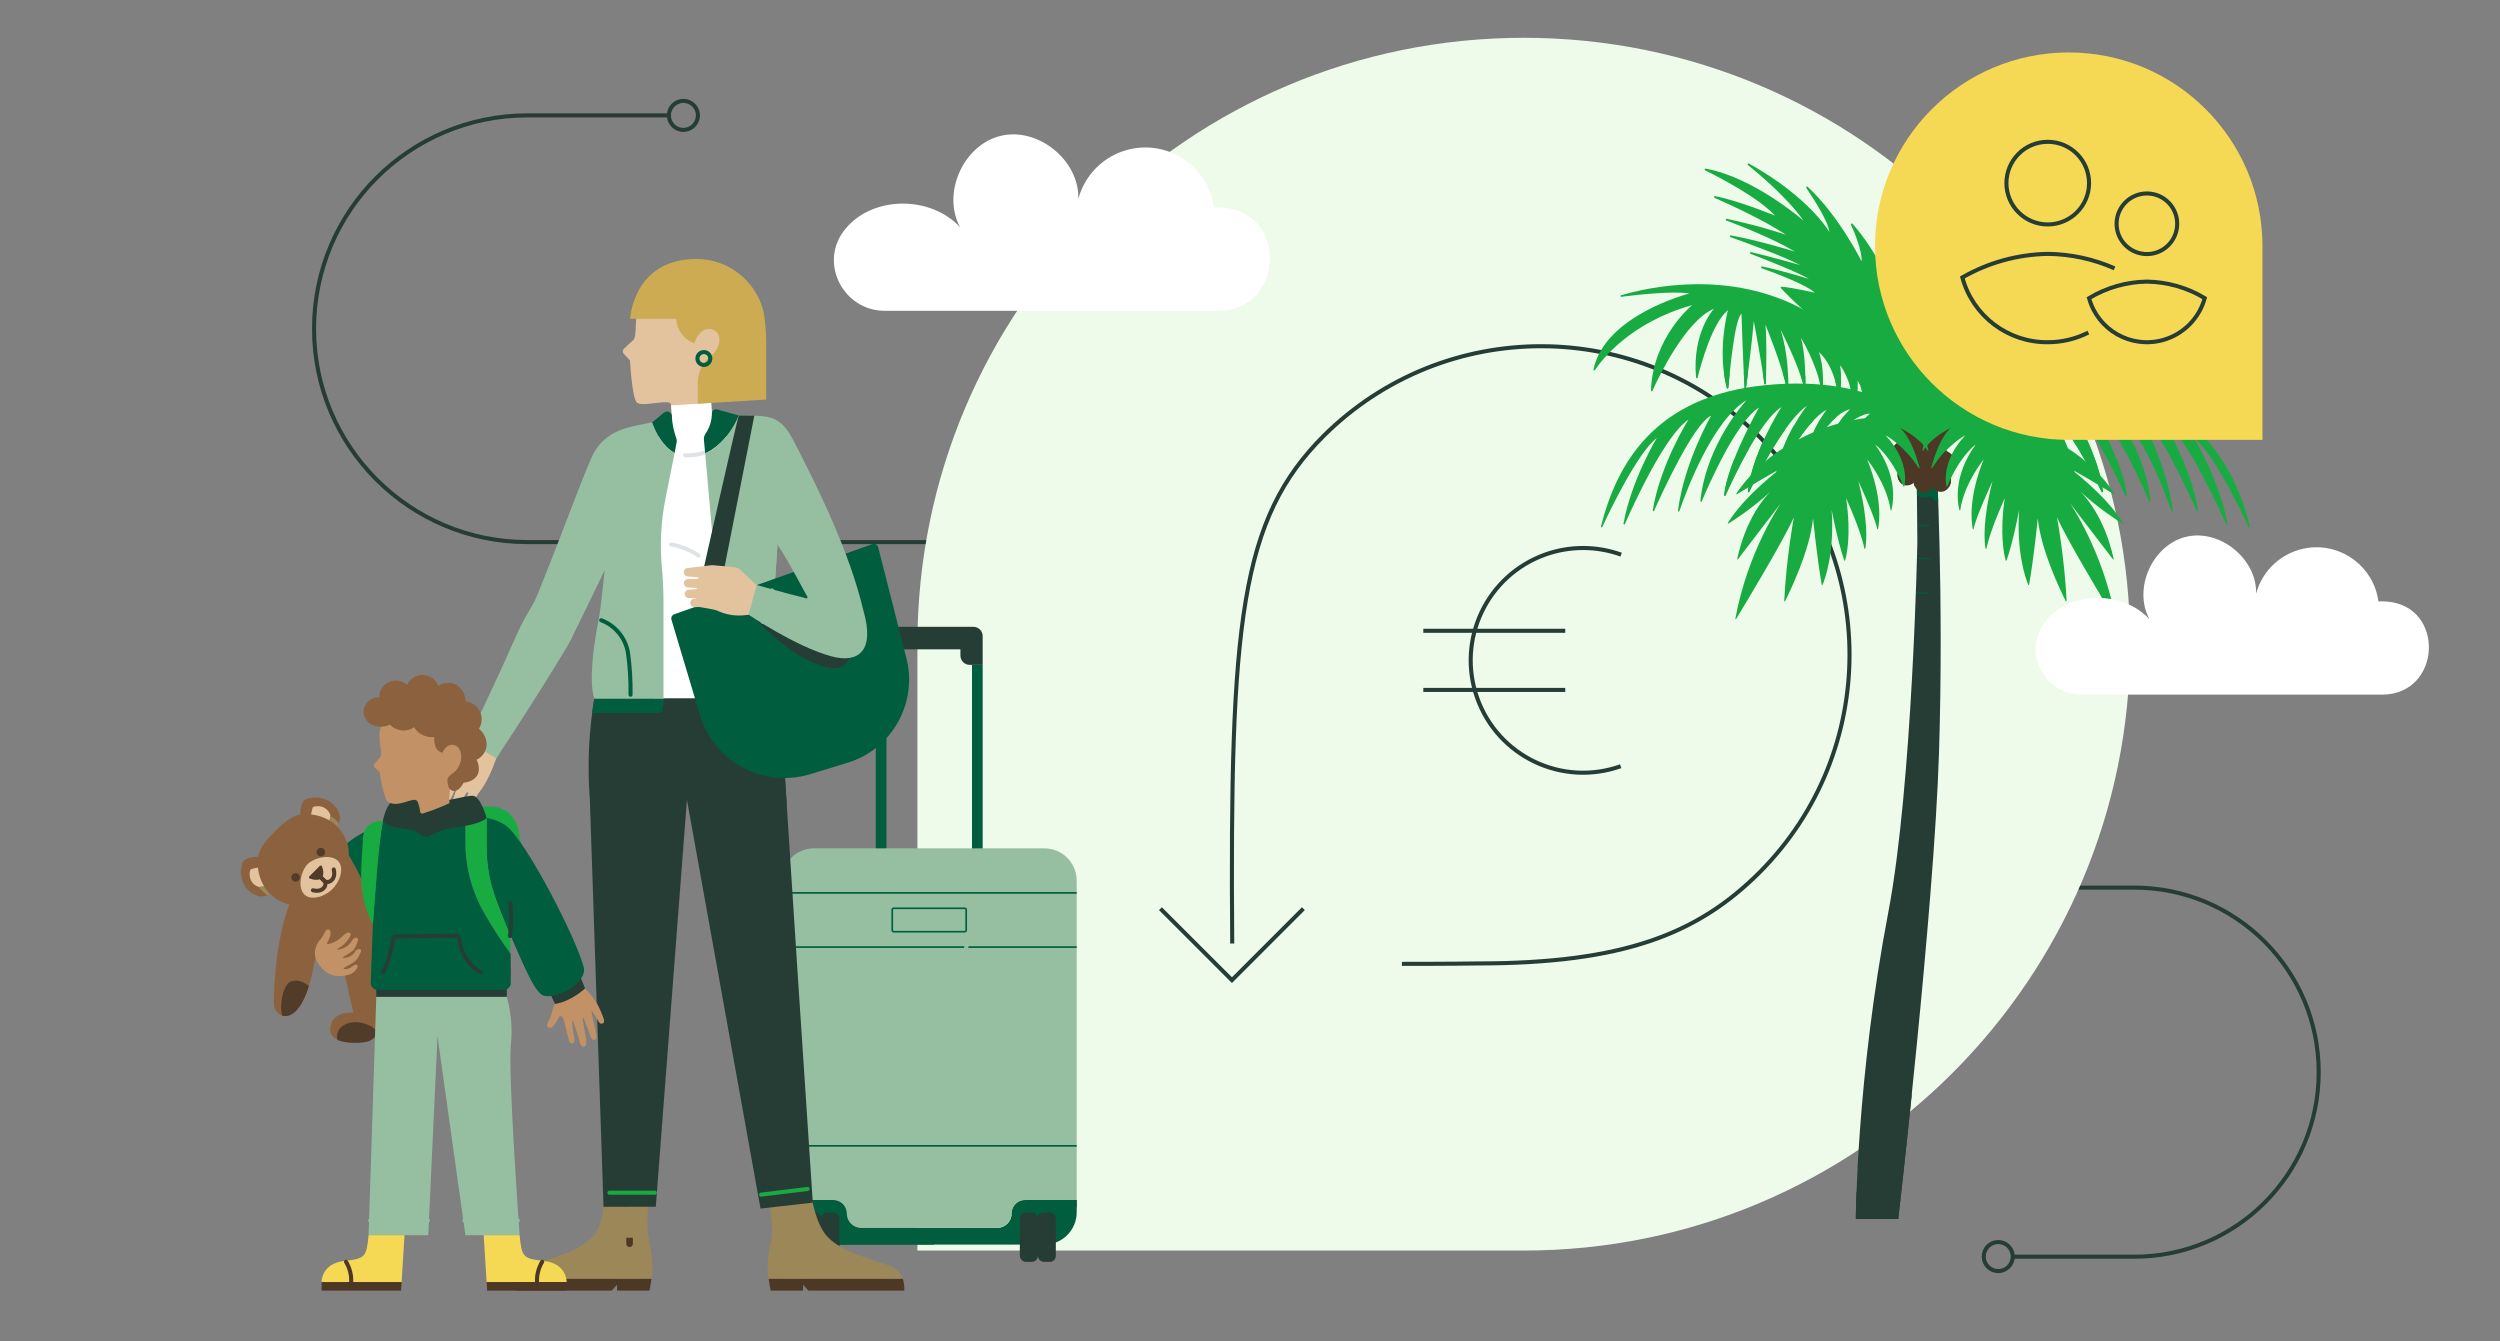 <?xml version="1.0" encoding="UTF-8"?>
<svg xmlns="http://www.w3.org/2000/svg" width="615" height="330" xmlns:xlink="http://www.w3.org/1999/xlink" viewBox="0 0 615 330">
  <rect x="0" y="0" width="615" height="330" fill="#808080" stroke="none"/>
  <defs>
    <style>
      .cls-1, .cls-2, .cls-3, .cls-4, .cls-5, .cls-6, .cls-7, .cls-8, .cls-9, .cls-10, .cls-11, .cls-12, .cls-13 {
        fill: none;
      }

      .cls-2 {
        stroke: #dfe3e6;
      }

      .cls-2, .cls-3 {
        stroke-linejoin: round;
      }

      .cls-2, .cls-3, .cls-4, .cls-5, .cls-6, .cls-7, .cls-8, .cls-9, .cls-10 {
        stroke-linecap: round;
      }

      .cls-3, .cls-6, .cls-13 {
        stroke: #263d36;
      }

      .cls-14 {
        clip-path: url(#clippath);
      }

      .cls-15, .cls-16 {
        fill: #005e3f;
      }

      .cls-17 {
        fill: #eefaea;
      }

      .cls-18 {
        fill: #f5d954;
      }

      .cls-19 {
        fill: #e3c29e;
      }

      .cls-20 {
        fill: #fff;
      }

      .cls-21 {
        fill: #96bfa1;
      }

      .cls-22 {
        fill: #9c8759;
      }

      .cls-23 {
        fill: #8c613d;
      }

      .cls-24 {
        fill: #c29166;
      }

      .cls-25 {
        fill: #ccab52;
      }

      .cls-26, .cls-27 {
        fill: #18ab42;
      }

      .cls-28, .cls-29 {
        fill: #263d36;
      }

      .cls-30, .cls-31 {
        fill: #4d3826;
      }

      .cls-32 {
        fill: #513c2a;
      }

      .cls-31, .cls-29, .cls-27, .cls-16, .cls-33 {
        mix-blend-mode: multiply;
      }

      .cls-4 {
        stroke: #4d3826;
      }

      .cls-4, .cls-5, .cls-6, .cls-7, .cls-8, .cls-9, .cls-10, .cls-11, .cls-12, .cls-13 {
        stroke-miterlimit: 10;
      }

      .cls-5 {
        stroke: #513c2a;
      }

      .cls-7 {
        stroke: #18ab42;
      }

      .cls-8, .cls-10, .cls-11 {
        stroke: #005e3f;
      }

      .cls-9 {
        stroke: #96bfa1;
      }

      .cls-34 {
        clip-path: url(#clippath-1);
      }

      .cls-35 {
        clip-path: url(#clippath-4);
      }

      .cls-36 {
        clip-path: url(#clippath-3);
      }

      .cls-37 {
        clip-path: url(#clippath-2);
      }

      .cls-38 {
        clip-path: url(#clippath-7);
      }

      .cls-39 {
        clip-path: url(#clippath-8);
      }

      .cls-40 {
        clip-path: url(#clippath-6);
      }

      .cls-41 {
        clip-path: url(#clippath-5);
      }

      .cls-42 {
        clip-path: url(#clippath-9);
      }

      .cls-43 {
        clip-path: url(#clippath-14);
      }

      .cls-44 {
        clip-path: url(#clippath-13);
      }

      .cls-45 {
        clip-path: url(#clippath-12);
      }

      .cls-46 {
        clip-path: url(#clippath-10);
      }

      .cls-47 {
        clip-path: url(#clippath-15);
      }

      .cls-48 {
        clip-path: url(#clippath-16);
      }

      .cls-49 {
        clip-path: url(#clippath-11);
      }

      .cls-10 {
        stroke-width: .285px;
      }

      .cls-12 {
        stroke: #9c8759;
      }

      .cls-50 {
        isolation: isolate;
      }
    </style>
    <clipPath id="clippath">
      <rect class="cls-1" x="118.388" y="184.341" width="3.707" height="3.503"/>
    </clipPath>
    <clipPath id="clippath-1">
      <rect class="cls-1" x="189.326" y="296.098" width="8.407" height="3.468"/>
    </clipPath>
    <clipPath id="clippath-2">
      <rect class="cls-1" x="117.232" y="178.4" width="6.928" height="4.949"/>
    </clipPath>
    <clipPath id="clippath-3">
      <rect class="cls-1" x="148.065" y="117.482" width="3.65" height="22.988"/>
    </clipPath>
    <clipPath id="clippath-4">
      <rect class="cls-1" x="86.62" y="247.731" width="2.376" height="1.857"/>
    </clipPath>
    <clipPath id="clippath-5">
      <rect class="cls-1" x="84.5" y="235.523" width="3.568" height="2.882"/>
    </clipPath>
    <clipPath id="clippath-6">
      <rect class="cls-1" x="80.457" y="230.339" width="1.335" height="1.943"/>
    </clipPath>
    <clipPath id="clippath-7">
      <rect class="cls-1" x="82.854" y="230.2" width="4.153" height="3.434"/>
    </clipPath>
    <clipPath id="clippath-8">
      <rect class="cls-1" x="84.314" y="232.316" width="3.747" height="3.366"/>
    </clipPath>
    <clipPath id="clippath-9">
      <rect class="cls-1" x="84.875" y="239.723" width="1.157" height="1.047"/>
    </clipPath>
    <clipPath id="clippath-10">
      <rect class="cls-1" x="70.306" y="221.271" width="7.8" height="3.786"/>
    </clipPath>
    <clipPath id="clippath-11">
      <rect class="cls-1" x="100.008" y="196.755" width="3.435" height="3.145"/>
    </clipPath>
    <clipPath id="clippath-12">
      <rect class="cls-1" x="120.477" y="215.958" width="5.13" height="18.671"/>
    </clipPath>
    <clipPath id="clippath-13">
      <rect class="cls-1" x="118.986" y="303.854" width="7.856" height="2.535"/>
    </clipPath>
    <clipPath id="clippath-14">
      <rect class="cls-1" x="121.35" y="306.906" width="3.626" height="3.625"/>
    </clipPath>
    <clipPath id="clippath-15">
      <rect class="cls-1" x="91.66" y="303.854" width="7.856" height="2.535"/>
    </clipPath>
    <clipPath id="clippath-16">
      <rect class="cls-1" x="93.526" y="306.906" width="3.625" height="3.625"/>
    </clipPath>
  </defs>
  <g class="cls-50">
    <g id="Ebene_1" data-name="Ebene 1">
      <path id="Pfad_1516" data-name="Pfad 1516" class="cls-13" d="M232.374,133.353h-102.634c-28.986,0-52.484-23.498-52.484-52.484s23.498-52.484,52.484-52.484h34.953"/>
      <path id="Pfad_1506" data-name="Pfad 1506" class="cls-13" d="M495.153,309.152h29.847c25.074,0,45.4-20.326,45.4-45.4v-0h0c0-25.074-20.326-45.4-45.4-45.4h-59.8"/>
      <path id="Pfad_1504" data-name="Pfad 1504" class="cls-17" d="M374.85,9.298c-82.383,0-149.168,66.785-149.168,149.168h0v149.168h149.168c82.383,0,149.168-66.785,149.168-149.168S457.233,9.298,374.85,9.298"/>
      <path id="Pfad_1508" data-name="Pfad 1508" class="cls-13" d="M303.125,232.111c-.613-79.068,2.001-104.396,22.512-124.902,29.736-29.529,77.78-29.361,107.309,.375,29.388,29.594,29.382,77.36-.013,106.947-15.224,15.219-33.559,22.475-69.365,22.475-6.343,.107-18.699,.107-18.699,.107"/>
      <circle id="Ellipse_191" data-name="Ellipse 191" class="cls-3" cx="491.569" cy="309.111" r="3.568"/>
      <g id="Palme">
        <path class="cls-28" d="M471.672,133.31s-1.184,59.872-7.148,91.102c-7.853,41.116-7.993,75.455-7.993,75.455h10.438s8.821-76.057,10.03-114.781c1.209-38.724-.654-72.644-.654-72.644l-4.869,.314s.178,17.067,.196,20.556Z"/>
        <path class="cls-29" d="M456.531,299.867h10.438s1.515-13.062,3.375-31.115c-2.481,9.118-7.208,17.628-13.648,24.542-.155,4.214-.165,6.573-.165,6.573Z"/>
        <path class="cls-16" d="M475.415,119.801c-.425,.804-1.159,1.352-2.018,1.393-.702,.034-1.354-.275-1.842-.802,.005,.464,.009,.936,.014,1.412,.961,.658,2.292,.782,3.332,.24,.357,.628,.992,1.061,1.67,1.311,.079,.029,.16,.049,.24,.073-.032-.906-.063-1.762-.094-2.568-.517-.186-.971-.56-1.302-1.06Z"/>
        <g>
          <ellipse class="cls-30" cx="469.394" cy="116.395" rx="3.073" ry="2.559" transform="translate(210.31 524.751) rotate(-71.533)"/>
          <path class="cls-31" d="M468.061,119.148c-.417-.979-.845-1.871-1.272-2.682-.086,1.147,.401,2.2,1.272,2.682Z"/>
          <ellipse class="cls-30" cx="477.64" cy="106.2" rx="2.559" ry="3.073" transform="translate(2.866 224.556) rotate(-26.533)"/>
          <ellipse class="cls-30" cx="473.799" cy="114.851" rx="2.559" ry="3.073" transform="translate(-2.111 220.612) rotate(-26.155)"/>
          <path class="cls-31" d="M471.983,114.228c.056,.197,.107,.382,.15,.546,.42-.115,.805-.356,1.088-.687,.255-.3,.425-.672,.489-1.06-.391,.653-1.002,1.106-1.727,1.202Z"/>
          <ellipse class="cls-30" cx="478.515" cy="113.888" rx="2.559" ry="3.073" transform="translate(-1.204 222.592) rotate(-26.155)"/>
          <ellipse class="cls-30" cx="477.41" cy="117.922" rx="2.559" ry="3.073" transform="translate(-5.181 23.413) rotate(-2.794)"/>
          <path class="cls-31" d="M479.456,119.809c.351-.553,.547-1.256,.509-2.012-.003-.067-.011-.131-.018-.197-.216,.449-.43,.92-.643,1.413,.023,.269,.075,.536,.151,.795Z"/>
          <ellipse class="cls-30" cx="473.247" cy="118.126" rx="2.559" ry="3.073" transform="translate(-5.196 23.21) rotate(-2.794)"/>
          <path class="cls-31" d="M471.729,117.448c-.225,.545-.566,.999-.971,1.335,.071,.363,.195,.699,.361,1.001,.406-.706,.621-1.523,.61-2.336Z"/>
          <ellipse class="cls-30" cx="476.27" cy="110.706" rx="2.559" ry="3.073" transform="translate(-8.77 48.855) rotate(-5.819)"/>
          <ellipse class="cls-30" cx="471.608" cy="111.181" rx="2.559" ry="3.073" transform="translate(-8.842 48.385) rotate(-5.819)"/>
          <ellipse class="cls-30" cx="473.452" cy="106.627" rx="2.559" ry="3.073" transform="translate(-8.371 48.548) rotate(-5.819)"/>
          <ellipse class="cls-30" cx="469.394" cy="107.041" rx="3.073" ry="2.559" transform="translate(242.482 531.657) rotate(-74.726)"/>
          <path class="cls-31" d="M467.387,105.287c.648,.536,1.234,1.27,1.758,2.1,.206,.166,.406,.339,.605,.511,1.413,1.231,2.839,2.499,3.848,4.071,.045,.071,.156,.031,.143-.052-.125-.785-.28-1.563-.481-2.327-2.354-2.737-5.871-4.302-5.871-4.302Z"/>
          <path class="cls-31" d="M476.112,107.642c-.126,.099-.253,.201-.379,.306-.561,.467-1.115,.991-1.619,1.568,.656-.402,1.322-.787,2.002-1.147,.335-.177,.676-.344,1.017-.511,.345-.169,.692-.333,1.042-.49,.521-.822,1.103-1.55,1.747-2.082,0,0-1.879,.837-3.81,2.356Z"/>
          <ellipse class="cls-30" cx="467.854" cy="111.563" rx="3.073" ry="2.559" transform="translate(236.985 533.503) rotate(-74.726)"/>
        </g>
        <g class="cls-33">
          <path class="cls-10" d="M474.24,145.901c-.982,.046-1.735,.086-2.702-.091"/>
          <path class="cls-10" d="M474.77,137.455c-1.072,.011-1.931,.064-2.979-.162"/>
          <path class="cls-10" d="M474.56,129.206c-.995,.128-1.731,.16-2.651-.049"/>
        </g>
        <g>
          <g>
            <path class="cls-26" d="M470.689,86.301c.017-.241,.353-.285,.429-.056l2.451,7.339s-.029-.097-.079-.278c-1.895-6.836-.831-15.012,3.4-21.209,1.215-1.779,2.659-3.66,4.337-5.478,.139-.15,.392-.045,.383,.16l-.195,4.636s4.415-9.937,10.192-16.378c.168-.187,.468,.01,.364,.239-.968,2.125-2.751,6.423-2.609,9,0,0,5.514-11.126,13.26-18.329,.192-.179,.482,.066,.335,.283-1.818,2.685-5.424,8.286-5.671,10.84,0,0,4.783-8.471,19.778-16.837,.235-.131,.458,.193,.249,.363-3.319,2.69-9.988,8.403-13.663,13.676,0,0,12.168-10.646,24.055-12.785,.252-.045,.37,.301,.14,.414-3.503,1.728-13.121,6.704-17.184,11.151,0,0,8.822-3.665,14.739-4.804,.257-.05,.369,.313,.129,.419-3.561,1.565-12.334,5.557-17.57,9.101,0,0,5.264-1.921,14.539-3.942,.267-.058,.384,.325,.128,.421-4.046,1.511-11.455,4.458-16.895,7.655,0,0,9.046-2.784,15.767-3.99,.266-.048,.369,.333,.114,.424-4.318,1.541-13.685,4.966-17.057,6.849,0,0,7.56-2.157,11.992-3.165,.266-.061,.382,.323,.127,.42-3.958,1.517-11.717,4.571-14.381,6.191,0,0,6.956-2.183,11.525-3.076,.267-.052,.373,.331,.117,.423-3.724,1.343-11.08,4.147-13.082,6.024,0,0,5.14-1.189,8.164-1.475,.201-.019,.318,.223,.179,.37-1.802,1.918-9.905,10.229-22.962,19.046l9.501-4.941c.197-.103,.406,.116,.291,.307-1.446,2.408-6.688,10.813-12.21,15.708-3.106,2.754-10.339,8.339-10.339,8.339l-1.275-3.084s-2.384-7.678-1.515-19.971Z"/>
            <g>
              <path class="cls-26" d="M473.88,108.383l9.422-11.468c0,1.941,.697,4.041,1.072,5.028,.065,.172,.31,.152,.351-.027,.633-2.794,2.433-6.354,2.433-6.354-.12,2.169,.166,4.196,.365,5.282,.036,.196,.312,.203,.36,.01,.753-3.001,2.485-7.967,2.485-7.967-.245,2.084,.258,5.069,.596,6.733,.042,.208,.344,.193,.364-.018,.617-6.477,3.32-9.746,3.32-9.746-.483,2.9-.148,5.872,.119,7.487,.035,.212,.339,.202,.365-.011,.976-7.821,4.688-10.686,4.688-10.686-1.098,3.415-1.028,6.998-.874,8.921,.017,.215,.326,.232,.364,.019,1.116-6.19,4.968-12.506,4.968-12.506-1.009,3.532-1.126,9.115-1.108,12.082,.001,.219,.313,.253,.363,.04,1.284-5.455,5.738-14.083,5.738-14.083-1.787,5.687-1.92,11.463-1.846,14.347,.006,.22,.323,.246,.366,.03,1.141-5.779,5.225-15.625,5.225-15.625-.369,3.572-.229,10.546-.106,14.519,.007,.228,.339,.242,.368,.016,.705-5.524,2.592-15.427,2.592-15.427,.409,4.775,1.445,12.891,1.909,16.441,.029,.222,.353,.211,.367-.012,.342-5.405,.755-18.212,.755-18.212,1.675,1.219,2.911,14.406,3.236,18.228,.018,.207,.313,.23,.365,.028,2.462-9.487-.281-19.147-.281-19.147,3.818,2.98,6.657,13.306,7.487,16.622,.051,.202,.346,.175,.365-.032,1.021-11.115-4.396-16.947-4.396-16.947,6.969,2.942,13.534,16.642,15.142,20.198,.084,.185,.361,.115,.354-.088-.503-13.23-10.145-21.002-10.145-21.002,15.068,4.219,22.115,13.276,23.939,15.984,.113,.167,.375,.057,.335-.141-2.753-13.409-23.56-18.696-23.56-18.696,3.943-.68,12.757,.299,16.723,.802,.225,.029,.293-.295,.076-.36-6.272-1.875-26.786-6.674-45.511,3.838-18.425,10.343-30.85,31.094-30.85,31.094l1.7,.808Z"/>
              <g>
                <path class="cls-27" d="M494.768,97.343c-.134-.812-.285-1.967-.341-3.284,.467-.113,.94-.221,1.419-.326-.296,1.062-.545,2.258-.713,3.601-.026,.21-.33,.218-.365,.008Z"/>
                <path class="cls-27" d="M490.965,99.62c-.225-1.105-.522-2.795-.624-4.415,.643-.209,1.306-.409,1.989-.6-.436,1.37-.813,3.036-1,4.996-.02,.21-.322,.227-.364,.02Z"/>
                <path class="cls-27" d="M498.948,95.568c-.052-.646-.094-1.478-.086-2.429,.356-.063,.714-.125,1.074-.184-.251,.867-.465,1.749-.624,2.629-.039,.213-.347,.199-.364-.016Z"/>
                <path class="cls-27" d="M487.524,100.843c-.172-.946-.41-2.602-.39-4.443,.744-.319,1.531-.623,2.359-.911-.544,1.658-1.212,3.783-1.608,5.364-.048,.193-.325,.186-.36-.01Z"/>
                <path class="cls-27" d="M484.375,101.943c-.28-.74-.742-2.104-.956-3.557,.929-.636,2.02-1.228,3.24-1.777-.581,1.265-1.514,3.455-1.934,5.308-.041,.179-.285,.198-.35,.027Z"/>
                <path class="cls-27" d="M512.911,94.39c-.024-.789-.049-1.696-.071-2.671,.274-.009,.548-.017,.822-.023-.147,.97-.279,1.89-.383,2.713-.029,.226-.36,.209-.367-.019Z"/>
                <path class="cls-27" d="M517.78,95.419c-.126-.964-.294-2.265-.481-3.744,.35,.005,.699,.011,1.046,.02-.066,1.41-.133,2.692-.198,3.711-.014,.223-.338,.235-.367,.013Z"/>
                <path class="cls-27" d="M522.139,95.42c-.07-.825-.183-2.085-.333-3.567,.467,.031,.929,.066,1.384,.106-.16,1.154-.383,2.323-.686,3.49-.052,.202-.348,.179-.365-.029Z"/>
                <path class="cls-27" d="M507.427,95.464c-.023-.895-.026-2.069,.034-3.432,.409-.034,.818-.066,1.228-.095-.371,1.267-.685,2.483-.897,3.558-.043,.216-.359,.19-.365-.03Z"/>
                <path class="cls-27" d="M503.171,95.162c-.004-.751-0-1.669,.025-2.68,.393-.05,.789-.097,1.185-.143-.344,1.005-.637,1.977-.847,2.865-.05,.213-.362,.177-.363-.042Z"/>
              </g>
            </g>
            <g>
              <path class="cls-26" d="M474.536,104.834s9.963-12.814,38.332-10.102c27.332,2.613,36.711,19.308,40.601,34.768,.052,.205-.239,.31-.328,.118-2.19-4.71-8.725-18.197-13.405-21.901,0,0,6.357,10.6,8.19,21.103,.035,.203-.25,.29-.333,.102-2.11-4.798-9.915-21.885-15.64-25.695,0,0,6.889,10.848,8.779,22.318,.033,.202-.251,.288-.334,.101-2.074-4.663-9.783-21.462-14.025-23.384,0,0,6.615,11.381,8.155,23.382,.027,.208-.271,.279-.34,.081-1.811-5.234-8.221-22.262-16.531-27.277,0,0,9.916,10.603,11.361,24.796,.02,.2-.259,.273-.337,.088-1.763-4.18-8.566-19.653-14.087-23.081,0,0,7.668,13.421,8.575,21.533,.022,.199-.252,.275-.334,.092-1.716-3.855-8.444-18.39-13.763-21.737,0,0,7.186,11.096,8.264,20.765,.022,.195-.245,.274-.331,.098-1.778-3.631-8.854-17.6-14.203-21.168,0,0,6.104,7.561,7.56,16.603,.031,.195-.234,.287-.328,.113-1.649-3.075-7.336-13.197-12.069-15.772,0,0,4.13,5.26,5.041,11.644,.028,.194-.239,.28-.329,.106-1.404-2.721-5.931-10.833-10.478-11.845,0,0,3.358,3.231,4.499,6.925,.055,.177-.172,.307-.297,.17-1.449-1.584-5.827-6.046-9.152-6.02,0,0,2.595,2.062,3.283,4.405,.048,.163-.147,.289-.279,.182-1.083-.88-4.115-3.255-5.629-3.55,0,0-4.222-.813-7.306,2.461l-2.783-.422Z"/>
              <g>
                <path class="cls-27" d="M517.004,121c-1.219-2.491-4.927-9.835-8.861-15.358,1.809,.726,3.57,1.569,5.261,2.531,1.74,3.779,3.449,8.396,3.933,12.729,.022,.195-.246,.274-.332,.098Z"/>
                <path class="cls-27" d="M522.835,121.876c-.895-2.01-3.152-6.923-5.862-11.641,1.506,.993,2.763,1.996,3.792,2.925,1.17,3.011,2.12,6.078,2.404,8.623,.022,.199-.252,.276-.334,.092Z"/>
                <path class="cls-27" d="M496.401,107.777c-1.272-1.39-4.806-5.002-7.901-5.842,1.701,.033,3.4,.125,5.091,.287,1.063,1.292,2.452,3.263,3.107,5.387,.055,.177-.172,.305-.297,.168Z"/>
                <path class="cls-27" d="M502.675,112.524c-1.075-2.081-3.973-7.307-7.309-10.106,1.388,.173,2.769,.396,4.141,.671,1.273,2.131,2.955,5.529,3.498,9.328,.028,.195-.24,.281-.33,.106Z"/>
                <path class="cls-27" d="M506.113,104.883c1.687,3.008,3.532,7.1,4.249,11.553,.031,.195-.235,.287-.328,.113-1.282-2.391-5.003-9.038-8.82-13.089l.001-.001c1.654,.389,3.291,.865,4.898,1.424Z"/>
                <path class="cls-27" d="M476.064,103.283c2.174-.9,4.597-1.138,6.964-1.258,1.47-.075,2.944-.11,4.417-.103,.611,.526,2.513,2.283,3.087,4.241,.048,.163-.147,.289-.278,.182-1.083-.879-4.115-3.256-5.63-3.55,0,0-9.608,1.422-8.56,.488Z"/>
              </g>
            </g>
          </g>
          <path class="cls-26" d="M472.876,103.877c1.206-.398,16.984-5.261,35.543,6.24,6.863,4.253,10.76,9.787,11.743,11.299,.064,.098-.049,.215-.149,.154-1.537-.935-7.178-4.349-10.81-6.347,0,0,8.684,6.395,13.05,13.407,.061,.098-.053,.213-.151,.153-1.316-.809-5.786-3.665-10.279-7.797,1.597,1.595,5.983,6.703,8.133,16.477,.025,.114-.122,.187-.194,.094-1.437-1.873-7.712-10.056-10.572-13.805,0,0,8.135,11.713,11.215,28.408,.022,.12-.139,.185-.203,.08-1.881-3.099-11.792-19.508-14.184-25.002,0,0,1.835,9.775,2.376,20.592,.006,.118-.154,.163-.208,.058-1.142-2.257-6.137-12.494-6.887-20.367,0,0-.981,9.78-2.14,16.312-.019,.108-.167,.123-.209,.022-.619-1.487-2.965-7.918-2.228-18.398,0,0-1.538,8.013-3.111,12.411-.036,.1-.178,.095-.207-.006-.363-1.244-1.551-6.269-.242-15.287,0,0-3.51,7.571-4.5,12.367-.024,.118-.192,.116-.214-.002-.284-1.545-.819-6.642,1.698-16.546,0,0-4.05,8.673-4.628,11.721-.022,.119-.19,.118-.214,0-.371-1.813-1.073-7.717,2.667-17.079,0,0-4.776,5.839-5.751,12.411-.018,.12-.185,.131-.214,.014-.463-1.828-1.56-8.412,3.996-16.075,0,0-3.829,2.607-6.97,10.273-.041,.1-.186,.092-.208-.014-.277-1.347-.896-6.638,4.656-12.58,0,0-4.508,2.383-8.179,8.072-.067,.104-.23,.033-.199-.088,.375-1.459,1.403-5.032,3.051-7.648,.007-.011,.015-.02,.025-.028l-.014,.011c.524-.829,1.109-1.563,1.758-2.1,0,0-3.517,1.565-5.871,4.302l-.015,.018c-.333,.389-.644,.801-.917,1.236-.065,.104-.223,.042-.199-.078,.3-1.475,1.192-5.134,2.821-6.269l-2.825,.082c-.062,.002-.113-.048-.113-.11v-.485c0-.048,.029-.089,.074-.104Z"/>
        </g>
        <path class="cls-1" d="M473.359,75.165c-.717,1.161-.931,2.559-1.033,3.92-.321,4.264,.319,8.597,1.858,12.586"/>
        <path class="cls-31" d="M469.462,111.791c-.158-.178-.315-.349-.472-.516-.131-.14-.261-.273-.39-.405-.069-.071-.139-.145-.207-.214-.196-.196-.39-.385-.58-.564l-.036-.034c-.193-.181-.382-.353-.568-.517l-.038-.033c-.187-.165-.371-.322-.549-.47l-.002-.001c-.249,.184-.476,.412-.672,.679,.225,.333,.432,.662,.623,.986,.954,.793,1.788,1.727,2.502,2.75,.096,.137,.189,.275,.28,.415,.394,.603,.749,1.232,1.065,1.878,.039,.08,.162,.038,.145-.049-.14-.7-.292-1.397-.451-2.093-.015-.065-.029-.13-.045-.195-.027-.117-.053-.234-.08-.351-.072-.306-.149-.611-.225-.916l-.034-.058c-.092-.086-.179-.192-.267-.291Z"/>
        <path class="cls-26" d="M435.485,120.987c.2-.184,.4-.369,.599-.558,0,0-.222,.181-.599,.558Z"/>
        <g>
          <g>
            <path class="cls-26" d="M476.62,86.301c-.017-.241-.353-.285-.429-.056l-2.451,7.339s.029-.097,.079-.278c1.895-6.836,.831-15.012-3.4-21.209-1.215-1.779-2.659-3.66-4.337-5.478-.139-.15-.392-.045-.383,.16l.195,4.636s-4.415-9.937-10.192-16.378c-.168-.187-.468,.01-.364,.239,.968,2.125,2.751,6.423,2.609,9,0,0-5.514-11.126-13.26-18.329-.192-.179-.482,.066-.335,.283,1.818,2.685,5.424,8.286,5.671,10.84,0,0-4.783-8.471-19.778-16.837-.235-.131-.458,.193-.249,.363,3.319,2.69,9.988,8.403,13.663,13.676,0,0-12.168-10.646-24.055-12.785-.252-.045-.37,.301-.14,.414,3.503,1.728,13.121,6.704,17.184,11.151,0,0-8.822-3.665-14.739-4.804-.257-.05-.369,.313-.129,.419,3.561,1.565,12.334,5.557,17.57,9.101,0,0-5.264-1.921-14.539-3.942-.267-.058-.384,.325-.128,.421,4.046,1.511,11.455,4.458,16.895,7.655,0,0-9.046-2.784-15.767-3.99-.266-.048-.369,.333-.114,.424,4.318,1.541,13.685,4.966,17.057,6.849,0,0-7.56-2.157-11.992-3.165-.266-.061-.382,.323-.127,.42,3.958,1.517,11.717,4.571,14.381,6.191,0,0-6.956-2.183-11.525-3.076-.267-.052-.373,.331-.117,.423,3.724,1.343,11.08,4.147,13.082,6.024,0,0-5.14-1.189-8.164-1.475-.201-.019-.318,.223-.179,.37,1.802,1.918,9.905,10.229,22.962,19.046l-9.501-4.941c-.197-.103-.406,.116-.291,.307,1.446,2.408,6.688,10.813,12.21,15.708,3.106,2.754,10.339,8.339,10.339,8.339l1.275-3.084s2.384-7.678,1.515-19.971Z"/>
            <g>
              <path class="cls-26" d="M473.428,108.383l-9.422-11.468c0,1.941-.697,4.041-1.072,5.028-.065,.172-.31,.152-.351-.027-.633-2.794-2.433-6.354-2.433-6.354,.12,2.169-.166,4.196-.365,5.282-.036,.196-.312,.203-.36,.01-.753-3.001-2.485-7.967-2.485-7.967,.245,2.084-.258,5.069-.596,6.733-.042,.208-.344,.193-.364-.018-.617-6.477-3.32-9.746-3.32-9.746,.483,2.9,.148,5.872-.119,7.487-.035,.212-.339,.202-.365-.011-.976-7.821-4.688-10.686-4.688-10.686,1.098,3.415,1.028,6.998,.874,8.921-.017,.215-.326,.232-.364,.019-1.116-6.19-4.968-12.506-4.968-12.506,1.009,3.532,1.126,9.115,1.108,12.082-.001,.219-.313,.253-.363,.04-1.284-5.455-5.738-14.083-5.738-14.083,1.787,5.687,1.92,11.463,1.846,14.347-.006,.22-.323,.246-.366,.03-1.141-5.779-5.225-15.625-5.225-15.625,.369,3.572,.229,10.546,.106,14.519-.007,.228-.339,.242-.368,.016-.705-5.524-2.592-15.427-2.592-15.427-.409,4.775-1.445,12.891-1.909,16.441-.029,.222-.353,.211-.367-.012-.342-5.405-.755-18.212-.755-18.212-1.675,1.219-2.911,14.406-3.236,18.228-.018,.207-.313,.23-.365,.028-2.462-9.487,.281-19.147,.281-19.147-3.818,2.98-6.657,13.306-7.487,16.622-.051,.202-.346,.175-.365-.032-1.021-11.115,4.396-16.947,4.396-16.947-6.969,2.942-13.534,16.642-15.142,20.198-.084,.185-.361,.115-.354-.088,.503-13.23,10.145-21.002,10.145-21.002-15.068,4.219-22.115,13.276-23.939,15.984-.113,.167-.375,.057-.335-.141,2.753-13.409,23.56-18.696,23.56-18.696-3.943-.68-12.757,.299-16.723,.802-.225,.029-.293-.295-.076-.36,6.272-1.875,26.786-6.674,45.511,3.838,18.425,10.343,30.85,31.094,30.85,31.094l-1.7,.808Z"/>
              <g>
                <path class="cls-27" d="M452.541,97.343c.134-.812,.285-1.967,.341-3.284-.467-.113-.94-.221-1.419-.326,.296,1.062,.545,2.258,.713,3.601,.026,.21,.33,.218,.365,.008Z"/>
                <path class="cls-27" d="M456.344,99.62c.225-1.105,.522-2.795,.624-4.415-.643-.209-1.306-.409-1.989-.6,.436,1.37,.813,3.036,1,4.996,.02,.21,.322,.227,.364,.02Z"/>
                <path class="cls-27" d="M448.361,95.568c.052-.646,.094-1.478,.086-2.429-.356-.063-.714-.125-1.074-.184,.251,.867,.465,1.749,.624,2.629,.039,.213,.347,.199,.364-.016Z"/>
                <path class="cls-27" d="M459.785,100.843c.172-.946,.41-2.602,.39-4.443-.744-.319-1.531-.623-2.359-.911,.544,1.658,1.212,3.783,1.608,5.364,.048,.193,.325,.186,.36-.01Z"/>
                <path class="cls-27" d="M462.934,101.943c.28-.74,.742-2.104,.956-3.557-.929-.636-2.02-1.228-3.24-1.777,.581,1.265,1.514,3.455,1.934,5.308,.041,.179,.285,.198,.35,.027Z"/>
                <path class="cls-27" d="M434.398,94.39c.024-.789,.049-1.696,.071-2.671-.274-.009-.548-.017-.822-.023,.147,.97,.279,1.89,.383,2.713,.029,.226,.36,.209,.367-.019Z"/>
                <path class="cls-27" d="M429.529,95.419c.126-.964,.294-2.265,.481-3.744-.35,.005-.699,.011-1.046,.02,.066,1.41,.133,2.692,.198,3.711,.014,.223,.338,.235,.367,.013Z"/>
                <path class="cls-27" d="M425.17,95.42c.07-.825,.183-2.085,.333-3.567-.467,.031-.929,.066-1.384,.106,.16,1.154,.383,2.323,.686,3.49,.052,.202,.348,.179,.365-.029Z"/>
                <path class="cls-27" d="M439.882,95.464c.023-.895,.026-2.069-.034-3.432-.409-.034-.818-.066-1.228-.095,.371,1.267,.685,2.483,.897,3.558,.043,.216,.359,.19,.365-.03Z"/>
                <path class="cls-27" d="M444.138,95.162c.004-.751,0-1.669-.025-2.68-.393-.05-.789-.097-1.185-.143,.344,1.005,.637,1.977,.847,2.865,.05,.213,.362,.177,.363-.042Z"/>
              </g>
            </g>
            <g>
              <path class="cls-26" d="M472.773,104.834s-9.963-12.814-38.332-10.102c-27.332,2.613-36.711,19.308-40.601,34.768-.052,.205,.239,.31,.328,.118,2.19-4.71,8.725-18.197,13.405-21.901,0,0-6.357,10.6-8.19,21.103-.035,.203,.25,.29,.333,.102,2.11-4.798,9.915-21.885,15.64-25.695,0,0-6.889,10.848-8.779,22.318-.033,.202,.251,.288,.334,.101,2.074-4.663,9.783-21.462,14.025-23.384,0,0-6.615,11.381-8.155,23.382-.027,.208,.271,.279,.34,.081,1.811-5.234,8.221-22.262,16.531-27.277,0,0-9.916,10.603-11.361,24.796-.02,.2,.259,.273,.337,.088,1.763-4.18,8.566-19.653,14.087-23.081,0,0-7.668,13.421-8.575,21.533-.022,.199,.252,.275,.334,.092,1.716-3.855,8.444-18.39,13.763-21.737,0,0-7.186,11.096-8.264,20.765-.022,.195,.245,.274,.331,.098,1.778-3.631,8.854-17.6,14.203-21.168,0,0-6.104,7.561-7.56,16.603-.031,.195,.234,.287,.328,.113,1.649-3.075,7.336-13.197,12.069-15.772,0,0-4.13,5.26-5.041,11.644-.028,.194,.239,.28,.329,.106,1.404-2.721,5.931-10.833,10.478-11.845,0,0-3.358,3.231-4.499,6.925-.055,.177,.172,.307,.297,.17,1.449-1.584,5.827-6.046,9.152-6.02,0,0-2.595,2.062-3.283,4.405-.048,.163,.147,.289,.279,.182,1.083-.88,4.115-3.255,5.629-3.55,0,0,4.222-.813,7.306,2.461l2.783-.422Z"/>
              <g>
                <path class="cls-27" d="M430.305,121c1.219-2.491,4.927-9.835,8.861-15.358-1.809,.726-3.57,1.569-5.261,2.531-1.74,3.779-3.449,8.396-3.933,12.729-.022,.195,.246,.274,.332,.098Z"/>
                <path class="cls-27" d="M424.474,121.876c.895-2.01,3.152-6.923,5.862-11.641-1.506,.993-2.763,1.996-3.792,2.925-1.17,3.011-2.12,6.078-2.404,8.623-.022,.199,.252,.276,.334,.092Z"/>
                <path class="cls-27" d="M450.907,107.777c1.272-1.39,4.806-5.002,7.901-5.842-1.701,.033-3.4,.125-5.091,.287-1.063,1.292-2.452,3.263-3.107,5.387-.055,.177,.172,.305,.297,.168Z"/>
                <path class="cls-27" d="M444.633,112.524c1.075-2.081,3.973-7.307,7.309-10.106-1.388,.173-2.769,.396-4.141,.671-1.273,2.131-2.955,5.529-3.498,9.328-.028,.195,.24,.281,.33,.106Z"/>
                <path class="cls-27" d="M441.196,104.883c-1.687,3.008-3.532,7.1-4.249,11.553-.031,.195,.235,.287,.328,.113,1.282-2.391,5.003-9.038,8.82-13.089l-.001-.001c-1.654,.389-3.291,.865-4.898,1.424Z"/>
                <path class="cls-27" d="M471.245,103.283c-2.174-.9-4.597-1.138-6.964-1.258-1.47-.075-2.944-.11-4.417-.103-.611,.526-2.513,2.283-3.087,4.241-.048,.163,.147,.289,.278,.182,1.083-.879,4.115-3.256,5.63-3.55,0,0,9.608,1.422,8.56,.488Z"/>
              </g>
            </g>
          </g>
          <path class="cls-26" d="M474.432,103.877c-1.206-.398-16.984-5.261-35.543,6.24-6.863,4.253-10.76,9.787-11.743,11.299-.064,.098,.049,.215,.149,.154,1.537-.935,7.178-4.349,10.81-6.347,0,0-8.684,6.395-13.05,13.407-.061,.098,.053,.213,.151,.153,1.316-.809,5.786-3.665,10.279-7.797-1.597,1.595-5.983,6.703-8.133,16.477-.025,.114,.122,.187,.194,.094,1.437-1.873,7.712-10.056,10.572-13.805,0,0-8.135,11.713-11.215,28.408-.022,.12,.139,.185,.203,.08,1.881-3.099,11.792-19.508,14.184-25.002,0,0-1.835,9.775-2.376,20.592-.006,.118,.154,.163,.208,.058,1.142-2.257,6.137-12.494,6.887-20.367,0,0,.981,9.78,2.14,16.312,.019,.108,.167,.123,.209,.022,.619-1.487,2.965-7.918,2.228-18.398,0,0,1.538,8.013,3.111,12.411,.036,.1,.178,.095,.207-.006,.363-1.244,1.551-6.269,.242-15.287,0,0,3.51,7.571,4.5,12.367,.024,.118,.192,.116,.214-.002,.284-1.545,.819-6.642-1.698-16.546,0,0,4.05,8.673,4.628,11.721,.022,.119,.19,.118,.214,0,.371-1.813,1.073-7.717-2.667-17.079,0,0,4.776,5.839,5.751,12.411,.018,.12,.185,.131,.214,.014,.463-1.828,1.56-8.412-3.996-16.075,0,0,3.829,2.607,6.97,10.273,.041,.1,.186,.092,.208-.014,.277-1.347,.896-6.638-4.656-12.58,0,0,4.508,2.383,8.179,8.072,.067,.104,.23,.033,.199-.088-.375-1.459-1.403-5.032-3.051-7.648-.007-.011-.015-.02-.025-.028l.014,.011c-.524-.829-1.109-1.563-1.758-2.1,0,0,3.517,1.565,5.871,4.302l.015,.018c.333,.389,.644,.801,.917,1.236,.065,.104,.223,.042,.199-.078-.3-1.475-1.192-5.134-2.821-6.269l2.825,.082c.062,.002,.113-.048,.113-.11v-.485c0-.048-.029-.089-.074-.104Z"/>
        </g>
        <path class="cls-31" d="M479.352,111.226c-.17-.09-.345-.16-.523-.213v-0c.005-.091,.007-.183,.005-.276-.072,.072-.144,.148-.216,.222-.621,.642-1.262,1.367-1.899,2.185-.052,.205-.097,.411-.137,.618-.063,.326-.138,1.063-.172,1.409-.005,.046,.057,.067,.081,.027,.248-.399,.897-1.44,1.193-1.876,.293-.43,.597-.85,.921-1.253l-.001,.002c.237-.294,.488-.574,.748-.846Z"/>
        <path class="cls-31" d="M475.682,117.238c-.156,.146-.33,.274-.528,.371-.098,.048-.2,.086-.302,.118-.547,.173-1.14,.122-1.69-.117,.499,.375,1.095,.617,1.715,.688-.01-.083,.026,.225,.081,.449,.337-.24,.622-.552,.831-.909,.029-.05,.059-.1,.085-.151,.178-.351,.281-.738,.307-1.131-.126,.258-.294,.488-.499,.681Z"/>
      </g>
      <circle id="Ellipse_192" data-name="Ellipse 192" class="cls-3" cx="168.116" cy="28.385" r="3.568"/>
      <g id="Koffer">
        <g>
          <g>
            <g>
              <g>
                <rect class="cls-15" x="215.441" y="163.553" width="2.622" height="49.406"/>
                <rect class="cls-15" x="239.111" y="163.553" width="2.622" height="49.406"/>
              </g>
              <path class="cls-28" d="M215.441,156.473v7.081h3.191c1.257,0,2.276-1.019,2.276-2.276v-1.549h15.356v1.549c0,1.257,1.019,2.276,2.276,2.276h3.192v-7.081c0-1.257-1.019-2.276-2.276-2.276h-21.739c-1.257,0-2.276,1.019-2.276,2.276Z"/>
            </g>
            <g>
              <path class="cls-28" d="M194.498,219.649h.458v13.333h-.458c-2.657,0-4.814-2.157-4.814-4.814v-3.706c0-2.657,2.157-4.814,4.814-4.814Z"/>
              <g class="cls-33">
                <path class="cls-15" d="M189.684,228.999v2.195c0,.988,.801,1.788,1.788,1.788h3.483v-10.117c-1.166,2.595-3.033,4.766-5.271,6.134Z"/>
              </g>
              <path class="cls-28" d="M194.498,281.874h.458v13.333h-.458c-2.657,0-4.814-2.157-4.814-4.814v-3.706c0-2.657,2.157-4.814,4.814-4.814Z"/>
              <g class="cls-33">
                <path class="cls-15" d="M189.684,291.224v2.195c0,.988,.801,1.788,1.788,1.788h3.483v-10.117c-1.166,2.595-3.033,4.766-5.271,6.134Z"/>
              </g>
            </g>
            <g>
              <rect class="cls-21" x="192.308" y="219.649" width="72.559" height="62.225"/>
              <path class="cls-21" d="M264.866,216.651c0-4.4-3.567-7.967-7.967-7.967h-56.624c-4.4,0-7.967,3.567-7.967,7.967v2.998h72.559v-2.998Z"/>
              <path class="cls-15" d="M248.857,298.519v0c0,1.958-1.587,3.545-3.545,3.545h-33.449c-1.958,0-3.545-1.587-3.545-3.545h0c0-1.829-1.483-3.311-3.311-3.311h-12.698v2.998c0,4.4,3.567,7.967,7.967,7.967h56.624c4.4,0,7.967-3.567,7.967-7.967v-2.998h-12.698c-1.829,0-3.311,1.482-3.311,3.311Z"/>
              <g class="cls-33">
                <path class="cls-15" d="M253.092,297h11.775v-1.793h-12.698c-1.828,0-3.311,1.482-3.311,3.311v0c0,.112-.007,.223-.017,.333,1.111-1.192,2.858-1.852,4.251-1.852Z"/>
              </g>
              <g class="cls-33">
                <path class="cls-15" d="M231.705,303.855c1.852-1.244,4.167-1.523,6.385-1.767l.216-.024h-26.443c-1.958,0-3.545-1.587-3.545-3.545,0-1.829-1.482-3.311-3.311-3.311h-12.698v2.998c0,4.4,3.567,7.967,7.967,7.967h29.464c.425-.924,1.126-1.754,1.966-2.318Z"/>
              </g>
              <path class="cls-21" d="M192.308,281.874v13.333h12.698c1.829,0,3.311,1.482,3.311,3.311h0c0,1.958,1.587,3.546,3.546,3.546h33.449c1.958,0,3.546-1.587,3.546-3.546h0c0-1.829,1.482-3.311,3.311-3.311h12.698v-13.333h-72.559Z"/>
              <path class="cls-15" d="M237.324,229.402h-17.474c-.312,0-.566-.254-.566-.566v-5.041c0-.312,.254-.566,.566-.566h17.474c.312,0,.566,.254,.566,.566v5.041c0,.312-.254,.566-.566,.566Zm-17.474-5.759c-.084,0-.152,.068-.152,.152v5.041c0,.084,.068,.152,.152,.152h17.474c.084,0,.152-.068,.152-.152v-5.041c0-.084-.068-.152-.152-.152h-17.474Z"/>
              <rect class="cls-15" x="192.308" y="219.442" width="72.559" height=".414"/>
              <rect class="cls-15" x="192.308" y="232.775" width="72.559" height=".414"/>
              <rect class="cls-15" x="192.308" y="281.667" width="72.559" height=".414"/>
              <g>
                <g>
                  <rect class="cls-28" x="197.656" y="298.288" width="4.427" height="12.131" rx="1.456" ry="1.456"/>
                  <rect class="cls-28" x="202.083" y="298.288" width="4.427" height="12.131" rx="1.456" ry="1.456"/>
                </g>
                <g>
                  <rect class="cls-28" x="250.878" y="298.288" width="4.427" height="12.131" rx="1.456" ry="1.456"/>
                  <rect class="cls-28" x="255.305" y="298.288" width="4.427" height="12.131" rx="1.456" ry="1.456"/>
                </g>
              </g>
            </g>
          </g>
          <g class="cls-33">
            <path class="cls-28" d="M255.305,309.17c-.114,0-.207-.093-.207-.207v-9.219c0-.114,.093-.207,.207-.207s.207,.093,.207,.207v9.219c0,.114-.093,.207-.207,.207Z"/>
          </g>
          <g class="cls-33">
            <path class="cls-28" d="M202.083,309.17c-.114,0-.207-.093-.207-.207v-9.219c0-.114,.093-.207,.207-.207s.207,.093,.207,.207v9.219c0,.114-.093,.207-.207,.207Z"/>
          </g>
        </g>
      </g>
      <path id="Pfad_1505" data-name="Pfad 1505" class="cls-20" d="M585.094,147.946c-1.139-8.415-8.883-14.313-17.298-13.175-6.149,.832-11.195,5.279-12.794,11.275,.247-8.541-8.908-15.982-17.218-13.993s-13.106,12.766-9.02,20.27c-6.561-7.069-19.453-7.033-25.518,.465-.127,.157-.251,.317-.37,.48-5.36,7.295,.115,17.605,9.167,17.605h73.98c14.64,0,15.613-21.891,1.009-22.9-.645-.044-1.293-.052-1.939-.025"/>
      <path id="Pfad_1507" data-name="Pfad 1507" class="cls-13" d="M398.683,188.491c-14.384,5.107-30.185-2.413-35.292-16.797-5.107-14.384,2.413-30.185,16.797-35.292,6.022-2.138,12.6-2.124,18.612,.042"/>
      <line id="Linie_98" data-name="Linie 98" class="cls-13" x1="350.138" y1="155.174" x2="385.048" y2="155.174"/>
      <line id="Linie_99" data-name="Linie 99" class="cls-13" x1="350.138" y1="169.72" x2="385.048" y2="169.72"/>
      <path id="Pfad_1509" data-name="Pfad 1509" class="cls-13" d="M320.627,223.53l-17.57,17.585-17.597-17.585"/>
      <path id="Pfad_1510" data-name="Pfad 1510" class="cls-18" d="M508.915,12.904c26.316-0,47.65,21.334,47.65,47.65v47.65h-47.65c-26.316,.004-47.653-21.326-47.658-47.642-.004-26.316,21.326-47.653,47.642-47.658h.015"/>
      <path id="Pfad_1511" data-name="Pfad 1511" class="cls-13" d="M513.738,81.81c-3.098,1.569-6.523,2.383-9.995,2.375-9.81,.079-18.44-6.467-21.006-15.936,6.402-3.67,13.628-5.663,21.006-5.795,5.662,.057,11.253,1.268,16.432,3.558"/>
      <path id="Pfad_1512" data-name="Pfad 1512" class="cls-13" d="M513.907,45.048c0,5.613-4.551,10.164-10.164,10.164-5.613,0-10.164-4.551-10.164-10.164s4.551-10.164,10.164-10.164h0c5.613,.001,10.163,4.551,10.164,10.164Z"/>
      <path id="Pfad_1513" data-name="Pfad 1513" class="cls-13" d="M535.591,55.049c0,4.117-3.337,7.454-7.454,7.454-4.117,0-7.454-3.337-7.454-7.454s3.337-7.454,7.454-7.454h0c4.117,0,7.454,3.337,7.454,7.454Z"/>
      <path id="Pfad_1514" data-name="Pfad 1514" class="cls-13" d="M528.135,69.278c-5.019,.071-9.929,1.474-14.228,4.066,2.164,7.859,10.289,12.475,18.147,10.312,5.014-1.38,8.931-5.298,10.312-10.312-4.3-2.592-9.211-3.995-14.231-4.066Z"/>
      <path id="Pfad_1515" data-name="Pfad 1515" class="cls-20" d="M298.629,51.035c-1.266-9.329-9.855-15.865-19.183-14.599-6.812,.924-12.403,5.851-14.177,12.493,.274-9.469-9.875-17.718-19.088-15.513s-14.53,14.153-10,22.473c-7.274-7.837-21.566-7.8-28.291,.516-.141,.175-.277,.352-.41,.532-5.942,8.087,.127,19.518,10.163,19.518h82.017c16.23,0,17.31-24.269,1.118-25.391-.715-.049-1.433-.058-2.149-.028"/>
      <path id="Pfad_1529" data-name="Pfad 1529" class="cls-19" d="M165.077,99.735c-.054-.366-.186-.6-.326-.647-1.742-.59-6.768,.975-8.032-.027s-1.732-10.385-1.732-10.385l-1.564-1.679c-.31-.332-.296-.852,.032-1.167,.642-.617,1.671-1.6,2.37-2.211,1.084-.952-.116-7.585,2.135-10.9,7.887-11.623,24.733-8.925,28.109,4.384,3.2,12.6-8.67,17.52-9.524,18.078-.384,.251-1.607,.444-1.657,1.244-.026,.419,0,1.438,.059,2.678l.4,5.383h-9.918s-.181-3.571-.355-4.749"/>
      <path id="Pfad_1530" data-name="Pfad 1530" class="cls-20" d="M175.105,101.206l-.158-2.108-9.87,.633,.22,2.709c.035,.432-.271,.817-.7,.881l-2.5,.386-1.22,68.147h12.596l5.689-69.389-2.665,.021c-.727,.006-1.335-.554-1.389-1.279"/>
      <path id="Pfad_1531" data-name="Pfad 1531" class="cls-2" d="M165.085,133.947c2.425,.409,4.731,1.341,6.759,2.732"/>
      <path id="Pfad_1532" data-name="Pfad 1532" class="cls-2" d="M168.532,111.999c2.003,.105,4.003-.263,5.838-1.074"/>
      <path id="Pfad_1533" data-name="Pfad 1533" class="cls-19" d="M120.777,173.093l-5.766,9.14-.136,.107-5.532,3.832c-.407,.222-.778,.505-1.1,.839l-4.1,4.257c-.273,.284-.264,.735,.02,1.008,.013,.012,.026,.024,.04,.036,.454,.375,1.112,.368,1.558-.016l1.488-1.28,.61-.283-1.609,3.942c-.125,.306-.203,.628-.232,.957l-.376,4.276c-.042,.458,.295,.864,.753,.906,.428,.039,.815-.253,.895-.675,.26-1.35,.8-4.11,.852-4.254,.05-.127,.917-1.579,1.489-2.531,.017-.034,.058-.048,.093-.031,.034,.017,.048,.058,.031,.092l-1,2.619c-.092,.239-.144,.492-.157,.748l-.205,4.1c-.025,.423,.299,.787,.722,.811,.389,.023,.733-.25,.801-.633l.739-4.014,1.258-2.752c.034-.073,.116-.11,.193-.086h0c.083,.028,.128,.117,.1,.2l-0,0-.868,2.551c-.077,.228-.121,.467-.128,.708l-.083,2.7c-.017,.446,.331,.822,.778,.839,.408,.015,.764-.276,.829-.679l.5-2.959,1.531-2.572c.033-.056,.097-.085,.161-.073,.133,.025,.013,.019,.147,.042,.084,.014,.142,.094,.128,.178-.002,.013-.006,.025-.011,.037l-1.061,2.414c-.073,.165-.111,.343-.112,.524,0,.471-.012,1.45-.018,2.122-.003,.387,.307,.703,.694,.706l.006,0h.017c.335,0,.621-.244,.671-.576l.3-1.991,1.97-3.17s2.395-2.655,4.42-8.646l5.643-10.644-6.943-2.826Z"/>
      <g id="Gruppe_1095" data-name="Gruppe 1095" transform="translate(59.1 175.043)">
        <g id="Gruppe_1094" data-name="Gruppe 1094">
          <g class="cls-14">
            <g id="Gruppe_1093" data-name="Gruppe 1093">
              <path id="Pfad_1534" data-name="Pfad 1534" class="cls-19" d="M118.388,184.341c.878,1.34,1.976,2.523,3.246,3.5,.154-.412,.308-.835,.46-1.284h0l-3.706-2.216Z"/>
            </g>
          </g>
        </g>
      </g>
      <path id="Pfad_1535" data-name="Pfad 1535" class="cls-22" d="M189.078,314.602c-.6-3.714,.063-6.809,.739-10.115,.626-3.06-.962-9.7-.962-9.7h10.859s1.024,6.553,3.907,9.526c4.26,4.394,12.429,5.614,16.09,7.5,1.143,.567,2.006,1.575,2.391,2.791-11.851,.088-21.363,.023-33.023,0"/>
      <g id="Gruppe_1098" data-name="Gruppe 1098" transform="translate(130.038 286.8)">
        <g id="Gruppe_1097" data-name="Gruppe 1097">
          <g class="cls-34">
            <g id="Gruppe_1096" data-name="Gruppe 1096">
              <path id="Pfad_1536" data-name="Pfad 1536" class="cls-22" d="M189.326,297.054c.138,.745,.283,1.614,.4,2.512,2.834-.732,5.535-1.902,8.008-3.468l-8.408,.956Z"/>
            </g>
          </g>
        </g>
      </g>
      <path id="Pfad_1537" data-name="Pfad 1537" class="cls-30" d="M222.102,314.599c.279,.934,.399,1.909,.356,2.883h-23.591l-1.312-1.442v1.445h-7.984l-.494-2.88,33.025-.006Z"/>
      <line id="Linie_105" data-name="Linie 105" class="cls-12" x1="193.936" y1="295.639" x2="195.543" y2="305.262"/>
      <path id="Pfad_1539" data-name="Pfad 1539" class="cls-22" d="M160.273,314.602c.6-3.714-.063-6.809-.739-10.115-.626-3.06-.071-9.7-.071-9.7h-10.858s.009,6.553-2.874,9.526c-4.26,4.394-12.429,5.614-16.09,7.5-1.143,.567-2.006,1.575-2.391,2.791,11.851,.088,21.363,.023,33.023,0"/>
      <path id="Pfad_1540" data-name="Pfad 1540" class="cls-22" d="M159.237,300.26c0-1.222,.044-2.434,.094-3.407l-9.575,.025c2.91,1.734,6.131,2.883,9.481,3.383"/>
      <path id="Pfad_1541" data-name="Pfad 1541" class="cls-30" d="M127.25,314.599c-.279,.934-.4,1.909-.356,2.883h23.591l1.312-1.442v1.445h7.984l.494-2.88-33.025-.006Z"/>
      <line id="Linie_106" data-name="Linie 106" class="cls-12" x1="154.872" y1="295.563" x2="154.872" y2="305.32"/>
      <path id="Pfad_1542" data-name="Pfad 1542" class="cls-30" d="M154.872,306.78h0c-.448,0-.811-.363-.811-.811v-1.483h1.622v1.483c-0,.448-.363,.811-.811,.811"/>
      <path id="Pfad_1543" data-name="Pfad 1543" class="cls-28" d="M199.95,295.846s-7.38-110.541-7.982-123.987h-45.768c-1.37,8.177-1.74,16.491-1.1,24.758l3.363,100.264,12.861-.033,7.661-100.084,18.1,100.544,12.865-1.462Z"/>
      <path id="Pfad_1544" data-name="Pfad 1544" class="cls-28" d="M163.22,171.859h14.723l.2,2.48c-5.017-.541-9.998-1.369-14.92-2.48"/>
      <path id="Pfad_1545" data-name="Pfad 1545" class="cls-28" d="M180.696,187.566c-1.783-1.223-3.373-2.706-4.717-4.4,3.351,7.317,9.788,12.76,17.561,14.846-.147-2.311-.287-4.527-.419-6.629-4.434,.024-8.769-1.308-12.425-3.817Z"/>
      <line id="Linie_107" data-name="Linie 107" class="cls-7" x1="161.089" y1="293.399" x2="149.916" y2="293.399"/>
      <line id="Linie_108" data-name="Linie 108" class="cls-7" x1="187.232" y1="293.88" x2="198.691" y2="292.479"/>
      <path id="Pfad_1546" data-name="Pfad 1546" class="cls-15" d="M163.361,101.494l-2.949,2.413c.839,2.393,2.529,5.889,5.541,7.527l.489-2.591c.079-.396,.035-.806-.125-1.177-.609-1.731-.965-3.541-1.057-5.374-.054-.641-.618-1.116-1.258-1.061-.236,.02-.459,.111-.642,.261"/>
      <path id="Pfad_1547" data-name="Pfad 1547" class="cls-15" d="M175.125,101.717c-.018,1.782-.569,3.518-1.581,4.984-.303,.447-.438,.986-.381,1.523l.307,3.283c4.185-1.826,7.058-6.238,8.28-9.3l-5.341-1.491c-.544-.146-1.103,.177-1.249,.721-.024,.091-.036,.185-.035,.279"/>
      <path id="Pfad_1548" data-name="Pfad 1548" class="cls-15" d="M173.472,171.859v2.339c0,.644,.522,1.166,1.166,1.166h17.515l-.161-3.5-18.52-.005Z"/>
      <path id="Pfad_1549" data-name="Pfad 1549" class="cls-21" d="M173.472,111.512c4.185-1.826,7.058-6.238,8.28-9.3,7.647-.008,9.922,0,13.063,5.448l-3.235,20.178c-.418,9.292-1.241,19.226-1.241,19.226,.608,4.534,1.656,14.643,2.217,19.013,.278,1.945,.084,3.928-.565,5.783h-18.519v-10.623c0-1.96,2.375-22.554,1.734-30.052l-1.734-19.673Z"/>
      <path id="Pfad_1550" data-name="Pfad 1550" class="cls-21" d="M190.703,142.306c.168-2.3,.37-5.239,.555-8.382-1.5-2.336-2.564-3.837-2.564-3.837-.453,4.18,.242,8.404,2.009,12.219"/>
      <path id="Pfad_1551" data-name="Pfad 1551" class="cls-15" d="M163.229,171.859h-17.029c-.216,1.17-.4,2.341-.56,3.5h16.26c.593,0,1.087-.456,1.134-1.047l.195-2.453Z"/>
      <path id="Pfad_1552" data-name="Pfad 1552" class="cls-15" d="M165.181,152.463l7.016,23.449c3.449,11.49,15.559,18.008,27.049,14.559l.127-.039,9.124-2.791c10.921-3.34,17.294-14.669,14.476-25.737l-6.944-27.283c-.149-.589-.747-.945-1.336-.796-.034,.009-.067,.019-.1,.03l-48.725,17.254c-.555,.195-.858,.792-.688,1.355"/>
      <path id="Pfad_1553" data-name="Pfad 1553" class="cls-28" d="M204.509,161.447c-6.481-1.749-14.61-6.535-18.417-8.918,4.627,4.721,9.741,9.144,15.968,11.259,2.018,.685,4.533,1.005,6.032-.51,.392-.413,.698-.9,.9-1.432-1.505,.176-3.029,.04-4.479-.4"/>
      <path id="Pfad_1554" data-name="Pfad 1554" class="cls-28" d="M185.564,102.244c-1.917-.035-3.814-.034-3.814-.034-.477,1.072-8.926,38.846-10.766,47.087l5.731-2.029,8.849-45.024Z"/>
      <path id="Pfad_1555" data-name="Pfad 1555" class="cls-19" d="M186.323,144.11l-4.3-4.045c-.435-.286-.929-.469-1.445-.536l-4.912-.466c-.224-.035-.452-.041-.677-.016l-5.833,.689c-.576,.06-.995,.575-.935,1.152,.054,.524,.489,.926,1.015,.94,0,0,2.109,.153,2.49,.211,.089,.001,.161,.075,.159,.164-.001,.038-.015,.075-.039,.104-.293,.082-.597,.112-.9,.089l-1.7,.031c-.579,.013-1.038,.494-1.024,1.073,.012,.528,.415,.964,.939,1.019l2.136,.119c.124-.008,.131,.258,.043,.278l-1.986,.148c-.574,.076-.979,.603-.903,1.177,.069,.521,.512,.91,1.037,.912l1.87-.021c.03,0,.035,.052,0,.055l-.646,.089c-.574,.076-.979,.603-.903,1.177,.069,.525,.518,.915,1.047,.912l.756-.037c.266-.013,.532,.004,.794,.052l3.118,.564c.532,.103,1.045,.287,1.522,.545,2.321,.939,4.866,1.175,7.32,.678l12.575,7.227,4.133-7.5-14.751-6.784Z"/>
      <path id="Pfad_1556" data-name="Pfad 1556" class="cls-19" d="M183.291,151.309c.287-.029,.571-.068,.852-.114l1.582-5.743c-1.053,1.843-1.87,3.811-2.433,5.857"/>
      <path id="Pfad_1557" data-name="Pfad 1557" class="cls-21" d="M212.398,150.203c-3.392-14.37-11.122-30.168-17.584-42.545l-6.12,22.429c2.644,3.794,5.063,7.74,7.245,11.817,1.357,2.569,2.3,4.171,2.977,5.438-2.229-.554-6.412-1.631-12.772-3.416l-2,7.272s11.6,7.881,20.368,10.249c6.885,1.859,10.7-1.537,7.888-11.244"/>
      <path id="Pfad_1558" data-name="Pfad 1558" class="cls-25" d="M174.878,87.564l-.078,.061c-2.002,1.588-3.165,4.007-3.155,6.562v5.131l16.832-1.038v-14.041c-.008-2.477-.209-4.949-.6-7.394-1.795-7.698-8.66-13.141-16.564-13.134-15.561,0-16.311,14.716-16.311,14.716h11.353c.114,2.733,1.883,5.121,4.464,6.027,0,0,1.008-3.7,3.751-3.515,.104,.003,.207,.011,.31,.025,2.982,.508,2.6,4.569,0,6.6"/>
      <path id="Pfad_1559" data-name="Pfad 1559" class="cls-21" d="M165.953,111.434c-3.011-1.638-4.7-5.133-5.541-7.526-1.786,.331-3.4,.665-4.77,.971-4.346,.969-7.314,2.9-9.2,5.932s-5.8,14.464-14.057,35.1c-1.547,3.869-2.894,4.82-5.346,10.373-3.545,8.03-7.454,16.434-12.1,26l7.152,4.283c8.845-13.467,13.786-21.439,17.62-27.846,.554-.929,1.045-1.894,1.471-2.889l7.581-15.557c-.437,4.206-1.068,9.941-1.443,11.842-1.1,5.568-2.606,15.109-1.123,19.747h17.026v-23.676c0-2.871-.133-5.738-.4-8.6-.523-5.646-.225-11.339,.883-16.9l2.247-11.254Z"/>
      <path id="Pfad_1560" data-name="Pfad 1560" class="cls-8" d="M147.906,152.578c3.432,1.296,5.928,4.304,6.567,7.917,.48,3.448,.694,6.928,.641,10.409"/>
      <path id="Pfad_1561" data-name="Pfad 1561" class="cls-9" d="M199.052,147.246c.884,.2,1.658,.371,2.433,.588"/>
      <path id="Pfad_1562" data-name="Pfad 1562" class="cls-9" d="M189.908,145.239s-1.35,4.558-2.275,7.721"/>
      <g id="Gruppe_1134" data-name="Gruppe 1134" transform="translate(57.944 169.102)">
        <g id="Gruppe_1133" data-name="Gruppe 1133">
          <g class="cls-37">
            <g id="Gruppe_1132" data-name="Gruppe 1132">
              <line id="Linie_109" data-name="Linie 109" class="cls-9" x1="117.434" y1="178.602" x2="123.958" y2="183.147"/>
            </g>
          </g>
        </g>
      </g>
      <line id="Linie_110" data-name="Linie 110" class="cls-8" x1="168.225" y1="152.529" x2="175.979" y2="178.215"/>
      <path id="Pfad_1563" data-name="Pfad 1563" class="cls-8" d="M175.493,180.681l.486-2.466,16.155,10.577"/>
      <g id="Gruppe_1143" data-name="Gruppe 1143" transform="translate(88.777 108.184)">
        <g id="Gruppe_1142" data-name="Gruppe 1142">
          <g class="cls-36">
            <g id="Gruppe_1141" data-name="Gruppe 1141">
              <path id="Pfad_1564" data-name="Pfad 1564" class="cls-9" d="M148.955,140.269l.11-1.242c.13-1.88-.017-3.77-.438-5.607-.688-3.483-.387-7.089,.87-10.41l2.016-5.326"/>
            </g>
          </g>
        </g>
      </g>
      <path id="Pfad_1565" data-name="Pfad 1565" class="cls-11" d="M174.736,88.193c0,.874-.709,1.583-1.583,1.583s-1.583-.709-1.583-1.583c-0-.874,.709-1.583,1.583-1.583s1.583,.709,1.583,1.583h0Z"/>
      <path id="Pfad_1566" data-name="Pfad 1566" class="cls-9" d="M186.093,125.491c.652,1.793,1.554,3.485,2.678,5.027"/>
      <path id="Pfad_1567" data-name="Pfad 1567" class="cls-23" d="M90.463,207.028s-11.253,4.576-17.329,12.116c-4.983,6.184-6.056,25.284-5.68,28.384,.352,2.9,6.413,5.994,9.476-8.637,.925-4.421,1.347-7.184,1.347-7.184,0,0,1.7,5.532,6.6,8.307l2.06,9.14s-4.472-.641-5.5,2.893c-1.549,5.319,7.056,4.456,7.8,4.381,3.619-.362,4.02-2.873,3.991-5.354l-.136-11.581-2.629-32.465Z"/>
      <g id="Gruppe_1149" data-name="Gruppe 1149" transform="translate(27.332 238.433)">
        <g id="Gruppe_1148" data-name="Gruppe 1148">
          <g class="cls-35">
            <g id="Gruppe_1147" data-name="Gruppe 1147">
              <path id="Pfad_1568" data-name="Pfad 1568" class="cls-22" d="M88.751,249.579c-.592-.187-1.197-.329-1.81-.425l-.321-1.423c.931,.243,1.754,.79,2.337,1.556,.062,.082,.046,.2-.036,.262-.049,.037-.112,.048-.17,.029"/>
            </g>
          </g>
        </g>
      </g>
      <g id="Gruppe_1152" data-name="Gruppe 1152" transform="translate(25.212 226.225)">
        <g id="Gruppe_1151" data-name="Gruppe 1151">
          <g class="cls-41">
            <g id="Gruppe_1150" data-name="Gruppe 1150">
              <path id="Pfad_1569" data-name="Pfad 1569" class="cls-22" d="M86.621,237.789c-.45,.373-1.01,.589-1.594,.615-.277,.006-.489-.037-.525-.15-.075-.236,2.418-1.223,3.132-2.088,.075-.09,.245-.34,.435-.643-.098,.615-.272,1.216-.519,1.788-.028-.002-.055-.002-.083,0-.317,.086-.607,.249-.846,.474"/>
            </g>
          </g>
        </g>
      </g>
      <g id="Gruppe_1155" data-name="Gruppe 1155" transform="translate(21.169 221.041)">
        <g id="Gruppe_1154" data-name="Gruppe 1154">
          <g class="cls-40">
            <g id="Gruppe_1153" data-name="Gruppe 1153">
              <path id="Pfad_1570" data-name="Pfad 1570" class="cls-22" d="M80.778,231.359c.168-.328,.307-.669,.417-1.02,.074,.575,.279,1.125,.6,1.608-.329,.132-.669,.236-1.015,.312-.41,.088-.442-.053,0-.9"/>
            </g>
          </g>
        </g>
      </g>
      <g id="Gruppe_1158" data-name="Gruppe 1158" transform="translate(23.566 220.902)">
        <g id="Gruppe_1157" data-name="Gruppe 1157">
          <g class="cls-38">
            <g id="Gruppe_1156" data-name="Gruppe 1156">
              <path id="Pfad_1571" data-name="Pfad 1571" class="cls-22" d="M86.666,231.294c-.31,.507-.691,.966-1.133,1.363-.754,.571-1.657,.91-2.6,.977-.491-.057,1.5-.728,2.766-2.573,.196-.266,.36-.553,.49-.857,.311,.185,.589,.422,.82,.7-.137,.109-.252,.242-.341,.393"/>
            </g>
          </g>
        </g>
      </g>
      <g id="Gruppe_1161" data-name="Gruppe 1161" transform="translate(25.026 223.018)">
        <g id="Gruppe_1160" data-name="Gruppe 1160">
          <g class="cls-39">
            <g id="Gruppe_1159" data-name="Gruppe 1159">
              <path id="Pfad_1572" data-name="Pfad 1572" class="cls-22" d="M85.837,235.405c-.3,.108-1.461,.4-1.521,.216-.075-.237,2.017-1.208,2.636-1.914,.315-.429,.575-.897,.773-1.391,.097,.253,.18,.51,.25,.771,.037,.143,.062,.289,.087,.434-.228,.089-.431,.234-.589,.421-.373,.652-.947,1.166-1.636,1.464"/>
            </g>
          </g>
        </g>
      </g>
      <g id="Gruppe_1164" data-name="Gruppe 1164" transform="translate(25.587 230.425)">
        <g id="Gruppe_1163" data-name="Gruppe 1163">
          <g class="cls-42">
            <g id="Gruppe_1162" data-name="Gruppe 1162">
              <path id="Pfad_1573" data-name="Pfad 1573" class="cls-22" d="M86.032,239.722c-.309,.366-.636,.715-.981,1.047l-.17-.756h-.005c.295-.052,.6-.116,.919-.2,.078-.021,.158-.053,.238-.084"/>
            </g>
          </g>
        </g>
      </g>
      <g id="Gruppe_1167" data-name="Gruppe 1167" transform="translate(11.018 211.973)">
        <g id="Gruppe_1166" data-name="Gruppe 1166">
          <g class="cls-46">
            <g id="Gruppe_1165" data-name="Gruppe 1165">
              <path id="Pfad_1574" data-name="Pfad 1574" class="cls-22" d="M78.108,221.271c-.935,1.457-2.329,2.56-3.961,3.137-1.233,.435-2.532,.654-3.84,.649,.282-.9,.588-1.743,.919-2.53,2.37,.422,4.813-.023,6.881-1.256"/>
            </g>
          </g>
        </g>
      </g>
      <path id="Pfad_1575" data-name="Pfad 1575" class="cls-32" d="M71.593,241.426c1.741-.644,3.494,.408,4.405,1.112h0c-2.019,6.533-4.745,7.863-6.573,7.3-.77-2.373,.155-7.67,2.165-8.413"/>
      <path id="Pfad_1576" data-name="Pfad 1576" class="cls-32" d="M85.999,251.625c2.527-.672,6.1,.684,6.845,2.385-.471,1.252-1.482,2.207-3.606,2.419-.469,.047-4.063,.406-6.267-.669-.27-1.476,.229-3.391,3.028-4.135"/>
      <path id="Pfad_1577" data-name="Pfad 1577" class="cls-15" d="M90.961,220.569c-1.829-4.28-3.995-8.408-6.477-12.345,1.872-1.691,4.004-3.07,6.313-4.085l.164,16.43Z"/>
      <path id="Pfad_1578" data-name="Pfad 1578" class="cls-24" d="M134.85,251.373c.481-.884,.831-1.834,1.036-2.819,.197-.846,.567-1.643,1.086-2.339l.689-.728-.8-2.978,5.153-1.811,1.329,1.969c1.442,1.224,2.66,2.689,3.6,4.33,.632,1.202,1.17,2.451,1.608,3.736,.344,1.233-.747,1.231-1.047,.928s-1.444-2.586-1.83-2.844c-.048-.032-.2,.014-.183,.128,.093,.784,1.047,4.133,1.247,5.873,.163,1.411-1.134,1.3-1.49,.137-.487-1.558-1.057-3.089-1.707-4.587-.027-.035-.189-.052-.2,.032-.075,.745,1.019,5.244,.894,6.313-.139,1.19-1.357,.914-1.545-.069-.45-1.902-1.052-3.766-1.8-5.572-.044-.044-.14,.02-.164,.077,.07,1.289,.242,2.571,.513,3.834,.13,.911,.228,1.719-.571,1.715-.594,0-.746-.8-1.466-3.729-.151-.953-.431-1.882-.831-2.76-.193-.307-.649-.358-.8-.087-.37,.786-.825,1.528-1.359,2.213-.546,.619-1.225,.653-1.534,.271-.205-.254-.072-.674,.172-1.234"/>
      <path id="Pfad_1579" data-name="Pfad 1579" class="cls-26" d="M115.259,198.422h5.544c3.259-0,6.056,2.319,6.66,5.522l1.131,6-10.747-1.259-2.588-10.263Z"/>
      <path id="Pfad_1580" data-name="Pfad 1580" class="cls-21" d="M124.676,245.214c1.089,3.892,1.421,7.958,.978,11.975-.676,7.048,2.172,46.669,2.172,46.669h-13.336l-6.862-48.944-2.277,48.94h-14.679l1.893-58.64h32.111Z"/>
      <path id="Pfad_1581" data-name="Pfad 1581" class="cls-28" d="M124.676,243.209v2h-32.111v-2.022l6.95-5.331,21.851,3.677,3.31,1.676Z"/>
      <path id="Pfad_1582" data-name="Pfad 1582" class="cls-28" d="M142.501,239.632l1.432,3.531s-3.449,3.218-7.388,3.806l-1.467-3.065,7.423-4.272Z"/>
      <path id="Pfad_1583" data-name="Pfad 1583" class="cls-15" d="M124.676,203.263c4.888,3.945,16.906,27.181,18.9,34.568,1.036,3.83-5.994,7.647-9.495,7.2-2.388-.308-5.11-7.272-8.6-15.155-1.407-3.174-2.746-6.5-3.812-9.589-1.299-3.781-1.961-7.753-1.957-11.751v-7.325c1.797,.272,3.501,.978,4.964,2.056"/>
      <path id="Pfad_1584" data-name="Pfad 1584" class="cls-26" d="M114.491,207.31v-6.387l.486-.014c1.585-.082,3.174,.018,4.736,.3v7.325c-.003,3.998,.658,7.97,1.957,11.751,1.066,3.094,2.405,6.415,3.812,9.589,.06,1.673,.1,3.279,.127,4.766-2.338-3.181-4.491-6.495-6.447-9.925-3.058-5.289-4.669-11.29-4.671-17.4"/>
      <path id="Pfad_1585" data-name="Pfad 1585" class="cls-15" d="M91.726,227.299l.234-6.48s1.089-13.206,2.23-18.894c6.646-.381,15.5-.861,20.3-1.007v6.39c.002,6.11,1.613,12.111,4.671,17.4,1.956,3.43,4.109,6.744,6.447,9.925,.055,3.065,.051,5.622,.039,7.192-.007,.934-.766,1.688-1.7,1.688h-31.044c-.939,.001-1.701-.76-1.701-1.699-0-.021,0-.042,.001-.063l.523-14.452Z"/>
      <path id="Pfad_1586" data-name="Pfad 1586" class="cls-26" d="M93.189,201.983l1-.057c-1.141,5.689-2.464,25.374-2.464,25.374-1.974-3.69-2.964-7.826-2.874-12.009,.019-2.805,.261-6.585,.484-9.526,.156-2.047,1.803-3.663,3.853-3.781"/>
      <path id="Pfad_1587" data-name="Pfad 1587" class="cls-28" d="M96.363,197.208c1.554-1.208,6.368-.69,9.476-.154s8.392-1.313,10.378-1.313,3.493,5.46,3.5,5.468c-.613,.72-3.12,1.893-8.743,2.446-1.864,.4-3.659,1.074-5.325,2-.692,.355-1.532,.244-2.108-.278-.571-.572-1.282-.983-2.062-1.192-2.071-.336-6.281-.511-7.284-2.258,0,0,.619-3.511,2.173-4.719"/>
      <g id="Gruppe_1170" data-name="Gruppe 1170" transform="translate(40.72 187.457)">
        <g id="Gruppe_1169" data-name="Gruppe 1169">
          <g class="cls-49">
            <g id="Gruppe_1168" data-name="Gruppe 1168">
              <path id="Pfad_1588" data-name="Pfad 1588" class="cls-28" d="M102.298,196.799c.521,.165,.859,1.457,1.075,2.913,.01,.067,.034,.131,.07,.188-1.317-.647-2.487-1.559-3.435-2.679,.719-.32,1.504-.465,2.29-.422"/>
            </g>
          </g>
        </g>
      </g>
      <path id="Pfad_1589" data-name="Pfad 1589" class="cls-6" d="M118.289,239.244c-2.999-1.763-4.972-4.857-5.305-8.32-.048-.434-.419-.759-.855-.752l-14.667,.188c-.423,.005-.779,.321-.832,.741-.295,2.843-1.123,5.606-2.44,8.143"/>
      <g id="Gruppe_1173" data-name="Gruppe 1173" transform="translate(61.189 206.66)">
        <g id="Gruppe_1172" data-name="Gruppe 1172">
          <g class="cls-45">
            <g id="Gruppe_1171" data-name="Gruppe 1171">
              <path id="Pfad_1590" data-name="Pfad 1590" class="cls-26" d="M121.673,220.284c1.066,3.094,2.405,6.415,3.812,9.589,.06,1.67,.1,3.273,.127,4.757-3.371-5.644-5.144-12.097-5.13-18.671,.306,1.465,.704,2.91,1.191,4.325"/>
            </g>
          </g>
        </g>
      </g>
      <path id="Pfad_1591" data-name="Pfad 1591" class="cls-18" d="M127.824,303.854c.527,5.413,.827,5.757,6,6.344,5.7,.647,5.567,5.2,5.567,5.2h-19.681l-.724-11.542,8.838-.002Z"/>
      <path id="Pfad_1592" data-name="Pfad 1592" class="cls-30" d="M139.39,315.396h0v2.086h-19.547l-.133-2.086h19.68Z"/>
      <g id="Gruppe_1176" data-name="Gruppe 1176" transform="translate(59.698 294.556)">
        <g id="Gruppe_1175" data-name="Gruppe 1175">
          <g class="cls-44">
            <g id="Gruppe_1174" data-name="Gruppe 1174">
              <path id="Pfad_1593" data-name="Pfad 1593" class="cls-22" d="M119.145,306.39l-.159-2.535h7.856c-2.36,1.377-4.984,2.241-7.7,2.535"/>
            </g>
          </g>
        </g>
      </g>
      <g id="Gruppe_1179" data-name="Gruppe 1179" transform="translate(62.062 297.608)">
        <g id="Gruppe_1178" data-name="Gruppe 1178">
          <g class="cls-43">
            <g id="Gruppe_1177" data-name="Gruppe 1177">
              <path id="Pfad_1594" data-name="Pfad 1594" class="cls-18" d="M124.975,308.719c0,1.001-.812,1.813-1.813,1.813s-1.813-.812-1.813-1.813c0-1.001,.812-1.813,1.813-1.813h0c1.001,0,1.813,.812,1.813,1.813"/>
            </g>
          </g>
        </g>
      </g>
      <path id="Pfad_1595" data-name="Pfad 1595" class="cls-4" d="M133.381,310.394c-.952,1.577-1.393,3.41-1.264,5.247"/>
      <path id="Pfad_1596" data-name="Pfad 1596" class="cls-18" d="M90.676,303.854c-.527,5.413-.827,5.757-6,6.344-5.7,.647-5.568,5.2-5.568,5.2h19.683l.724-11.542-8.839-.002Z"/>
      <path id="Pfad_1597" data-name="Pfad 1597" class="cls-30" d="M79.11,315.396h0v2.086h19.548l.133-2.086h-19.681Z"/>
      <g id="Gruppe_1182" data-name="Gruppe 1182" transform="translate(32.372 294.556)">
        <g id="Gruppe_1181" data-name="Gruppe 1181">
          <g class="cls-47">
            <g id="Gruppe_1180" data-name="Gruppe 1180">
              <path id="Pfad_1598" data-name="Pfad 1598" class="cls-22" d="M99.356,306.39l.159-2.535h-7.859c2.36,1.377,4.984,2.241,7.7,2.535"/>
            </g>
          </g>
        </g>
      </g>
      <g id="Gruppe_1185" data-name="Gruppe 1185" transform="translate(34.238 297.608)">
        <g id="Gruppe_1184" data-name="Gruppe 1184">
          <g class="cls-48">
            <g id="Gruppe_1183" data-name="Gruppe 1183">
              <path id="Pfad_1599" data-name="Pfad 1599" class="cls-18" d="M93.526,308.719c0,1.001,.812,1.813,1.813,1.813s1.813-.812,1.813-1.813c0-1.001-.812-1.813-1.813-1.813h0c-1.001,0-1.813,.812-1.813,1.813"/>
            </g>
          </g>
        </g>
      </g>
      <path id="Pfad_1600" data-name="Pfad 1600" class="cls-4" d="M85.119,310.394c.952,1.577,1.393,3.41,1.264,5.247"/>
      <path id="Pfad_1601" data-name="Pfad 1601" class="cls-23" d="M73.895,200.719c-.076-.228-.124-2.784,.953-3.835,.672-.656,3.748-1.169,5.8,.047,1.605,.819,2.724,2.352,3.014,4.13-.155,1.12-.457,2.215-.9,3.255l-8.867-3.597Z"/>
      <path id="Pfad_1602" data-name="Pfad 1602" class="cls-19" d="M76.505,200.512c.085-.585,.208-1.163,.37-1.732,.058-.185,.211-.324,.4-.366,.822-.198,1.686-.106,2.448,.259,.773,.387,1.343,1.087,1.567,1.922,0,.143-.257,1.393-.351,1.715l-4.434-1.798Z"/>
      <path id="Pfad_1603" data-name="Pfad 1603" class="cls-23" d="M63.813,210.802c-.228-.076-2.784-.124-3.835,.953-.656,.672-1.169,3.748,.047,5.8,.819,1.605,2.352,2.724,4.13,3.014,1.12-.155,2.215-.457,3.255-.9l-3.597-8.867Z"/>
      <path id="Pfad_1604" data-name="Pfad 1604" class="cls-22" d="M63.639,218.186c.015,0,.036,.007,.048,.007,.1,0,.755-.128,1.243-.237,.454,.745,.999,1.431,1.623,2.041-.236,.082-.5,.168-.766,.248-.819-.57-1.544-1.265-2.148-2.06"/>
      <path id="Pfad_1605" data-name="Pfad 1605" class="cls-19" d="M63.606,213.412c-.585,.085-1.163,.208-1.732,.37-.185,.058-.324,.211-.366,.4-.198,.822-.106,1.686,.259,2.448,.388,.773,1.087,1.343,1.922,1.567,.143,0,1.393-.257,1.715-.351l-1.798-4.434Z"/>
      <path id="Pfad_1606" data-name="Pfad 1606" class="cls-23" d="M63.388,211.721c.15-2.473,1.189-4.13,4.222-7.18h0l.013-.012,.013-.013h0c3.05-3.033,4.707-4.072,7.18-4.222,1.786-.108,8.063,.3,10.488,6.764,2.131,5.683-3.141,11.118-3.572,11.553l-.013,.013-.013,.013c-.435,.432-5.87,5.7-11.553,3.572-6.467-2.425-6.872-8.7-6.764-10.488"/>
      <path id="Pfad_1607" data-name="Pfad 1607" class="cls-32" d="M78.191,210.369c.409,.409,1.073,.409,1.482,0,.409-.409,.409-1.073,0-1.482s-1.073-.409-1.482-0l-0,0c-.409,.409-.409,1.073,0,1.482"/>
      <path id="Pfad_1608" data-name="Pfad 1608" class="cls-32" d="M71.98,216.582c.409,.409,1.073,.409,1.482,0,.409-.409,.409-1.073,0-1.482s-1.073-.409-1.482-0l-0,0c-.409,.409-.409,1.073,0,1.482"/>
      <path id="Pfad_1609" data-name="Pfad 1609" class="cls-19" d="M75.147,213.215c.307-.46,.701-.854,1.161-1.161,2.927-1.953,8.517-2.008,7.5,2.987-.07,.334-.167,.662-.29,.98-.773,2.027-2.373,3.627-4.4,4.4-.319,.123-.647,.22-.981,.29-4.995,1.019-4.939-4.571-2.986-7.5"/>
      <path id="Pfad_1610" data-name="Pfad 1610" class="cls-32" d="M78.678,213.012c.126-.126,.331-.125,.457,.001,.032,.032,.057,.071,.073,.114,.779,2.035-.069,2.92-.069,2.92,0,0-.885,.849-2.921,.069-.167-.063-.251-.249-.188-.416,.016-.043,.041-.081,.073-.114l2.575-2.574Z"/>
      <path id="Pfad_1611" data-name="Pfad 1611" class="cls-5" d="M79.141,216.047l.567,.568c.385,.387,.981,.469,1.456,.2,.657-.378,1.351-1.191,.94-2.923"/>
      <path id="Pfad_1612" data-name="Pfad 1612" class="cls-5" d="M79.14,216.047l.567,.568c.387,.385,.469,.981,.2,1.456-.378,.657-1.191,1.351-2.923,.94"/>
      <path id="Pfad_1613" data-name="Pfad 1613" class="cls-24" d="M78.467,231.52c.601-.651,1.089-1.398,1.443-2.21,.567-1.21,1.581-.727,1.409,.538-.106,.527-.288,1.035-.54,1.51-.444,.848-.412,.989,0,.9,1.354-.311,2.588-1.01,3.55-2.012,.878-.86,1.505-1.042,1.834-.669s-.218,1.118-.464,1.478c-1.262,1.845-3.257,2.516-2.766,2.573,.943-.067,1.846-.406,2.6-.977,.442-.397,.823-.856,1.133-1.363,.476-.816,1.436-.87,1.4-.006-.216,.871-.594,1.693-1.114,2.423-.618,.705-2.711,1.677-2.636,1.914,.06,.187,1.219-.108,1.521-.216,.689-.298,1.263-.812,1.636-1.464,.662-.738,1.342-.533,1.378-.026-.285,.81-.696,1.569-1.218,2.25-.714,.865-3.208,1.852-3.132,2.088,.036,.113,.248,.157,.525,.15,.584-.026,1.143-.242,1.593-.615,.238-.226,.529-.389,.846-.474,.233-.051,.463,.097,.514,.33,.021,.095,.009,.194-.034,.282-.411,.91-1.196,1.596-2.153,1.881-3.129,.863-5-.137-5.967-.995-4.089-3.645-1.695-6.87-1.361-7.292"/>
      <path id="Pfad_1614" data-name="Pfad 1614" class="cls-26" d="M91.727,227.3c-.581-1.061-1.073-2.168-1.473-3.31,.088-2.993,.907-5.92,2.386-8.524-.531,6.145-.913,11.834-.913,11.834"/>
      <path id="Pfad_1615" data-name="Pfad 1615" class="cls-24" d="M92.063,187.938c.415-.486,1.08-1.257,1.536-1.745,.706-.756-1.1-5.208,.276-7.733,4.807-8.847,17.493-8.3,20.839,.952,3.169,8.766-3.466,12.223-3.831,13.624-.286,1.494-.393,3.017-.321,4.536-2.122,.996-4.309,1.846-6.547,2.545-.263,.084-.544-.061-.628-.324-.009-.027-.015-.054-.019-.082-.216-1.456-.554-2.749-1.075-2.913-1.257-.4-4.8,2.071-6.968,.347-.923-.735-1.967-7.286-1.967-7.286l-1.234-1.088c-.242-.216-.268-.585-.06-.833"/>
      <path id="Pfad_1616" data-name="Pfad 1616" class="cls-23" d="M93.349,171.591c-.122-1.507,.667-2.941,2.005-3.644,1.544-.843,3.449-.634,4.774,.522,.979-2.095,3.471-3,5.566-2.021,.98,.458,1.745,1.278,2.134,2.287,1.293-.9,2.98-1.007,4.376-.277,1.443,.844,2.319,2.402,2.289,4.074,2.43,.237,4.208,2.399,3.971,4.829-.067,.683-.291,1.34-.655,1.921l.015,.01c1.294,1.009,1.996,2.6,1.869,4.236-.181,1.473-1.109,2.748-2.455,3.374,.372,.7,.566,1.481,.565,2.274-.04,3.154-3.775,3.387-3.775,3.387-1.458,2.8-3.25,2.278-3.713,.923-.101-.338-.171-.684-.211-1.034-.306-1.959,1.44-1.725,2.527-3.509,1.662-2.728,.638-5.548-1.185-5.723s-2.615,1.949-2.615,1.949c-.799-.175-1.449-.755-1.714-1.529-.24-.751-.342-1.539-.3-2.326-1.776,.3-4.255-.825-4.9-2.444-1.863,1.33-4.426,1.063-5.975-.623-1.339,.645-2.89,.689-4.264,.121-1.36-.571-2.238-1.908-2.224-3.383,.084-1.966,1.746-3.491,3.712-3.407,.063,.003,.125,.007,.188,.013"/>
      <line id="Linie_111" data-name="Linie 111" class="cls-9" x1="127.382" y1="300.24" x2="114.242" y2="300.24"/>
      <line id="Linie_112" data-name="Linie 112" class="cls-9" x1="105.253" y1="300.24" x2="91.068" y2="300.24"/>
      <path id="Pfad_1617" data-name="Pfad 1617" class="cls-6" d="M125.577,222.193c.272,2.683,.233,5.389-.116,8.063"/>
      <path id="Pfad_1618" data-name="Pfad 1618" class="cls-22" d="M83.363,202.602c-.089,.3-.187,.6-.278,.858-.602-.631-1.287-1.177-2.036-1.623,.081-.365,.173-.819,.214-1.069,.843,.426,1.565,1.056,2.1,1.834"/>
    </g>
  </g>
</svg>